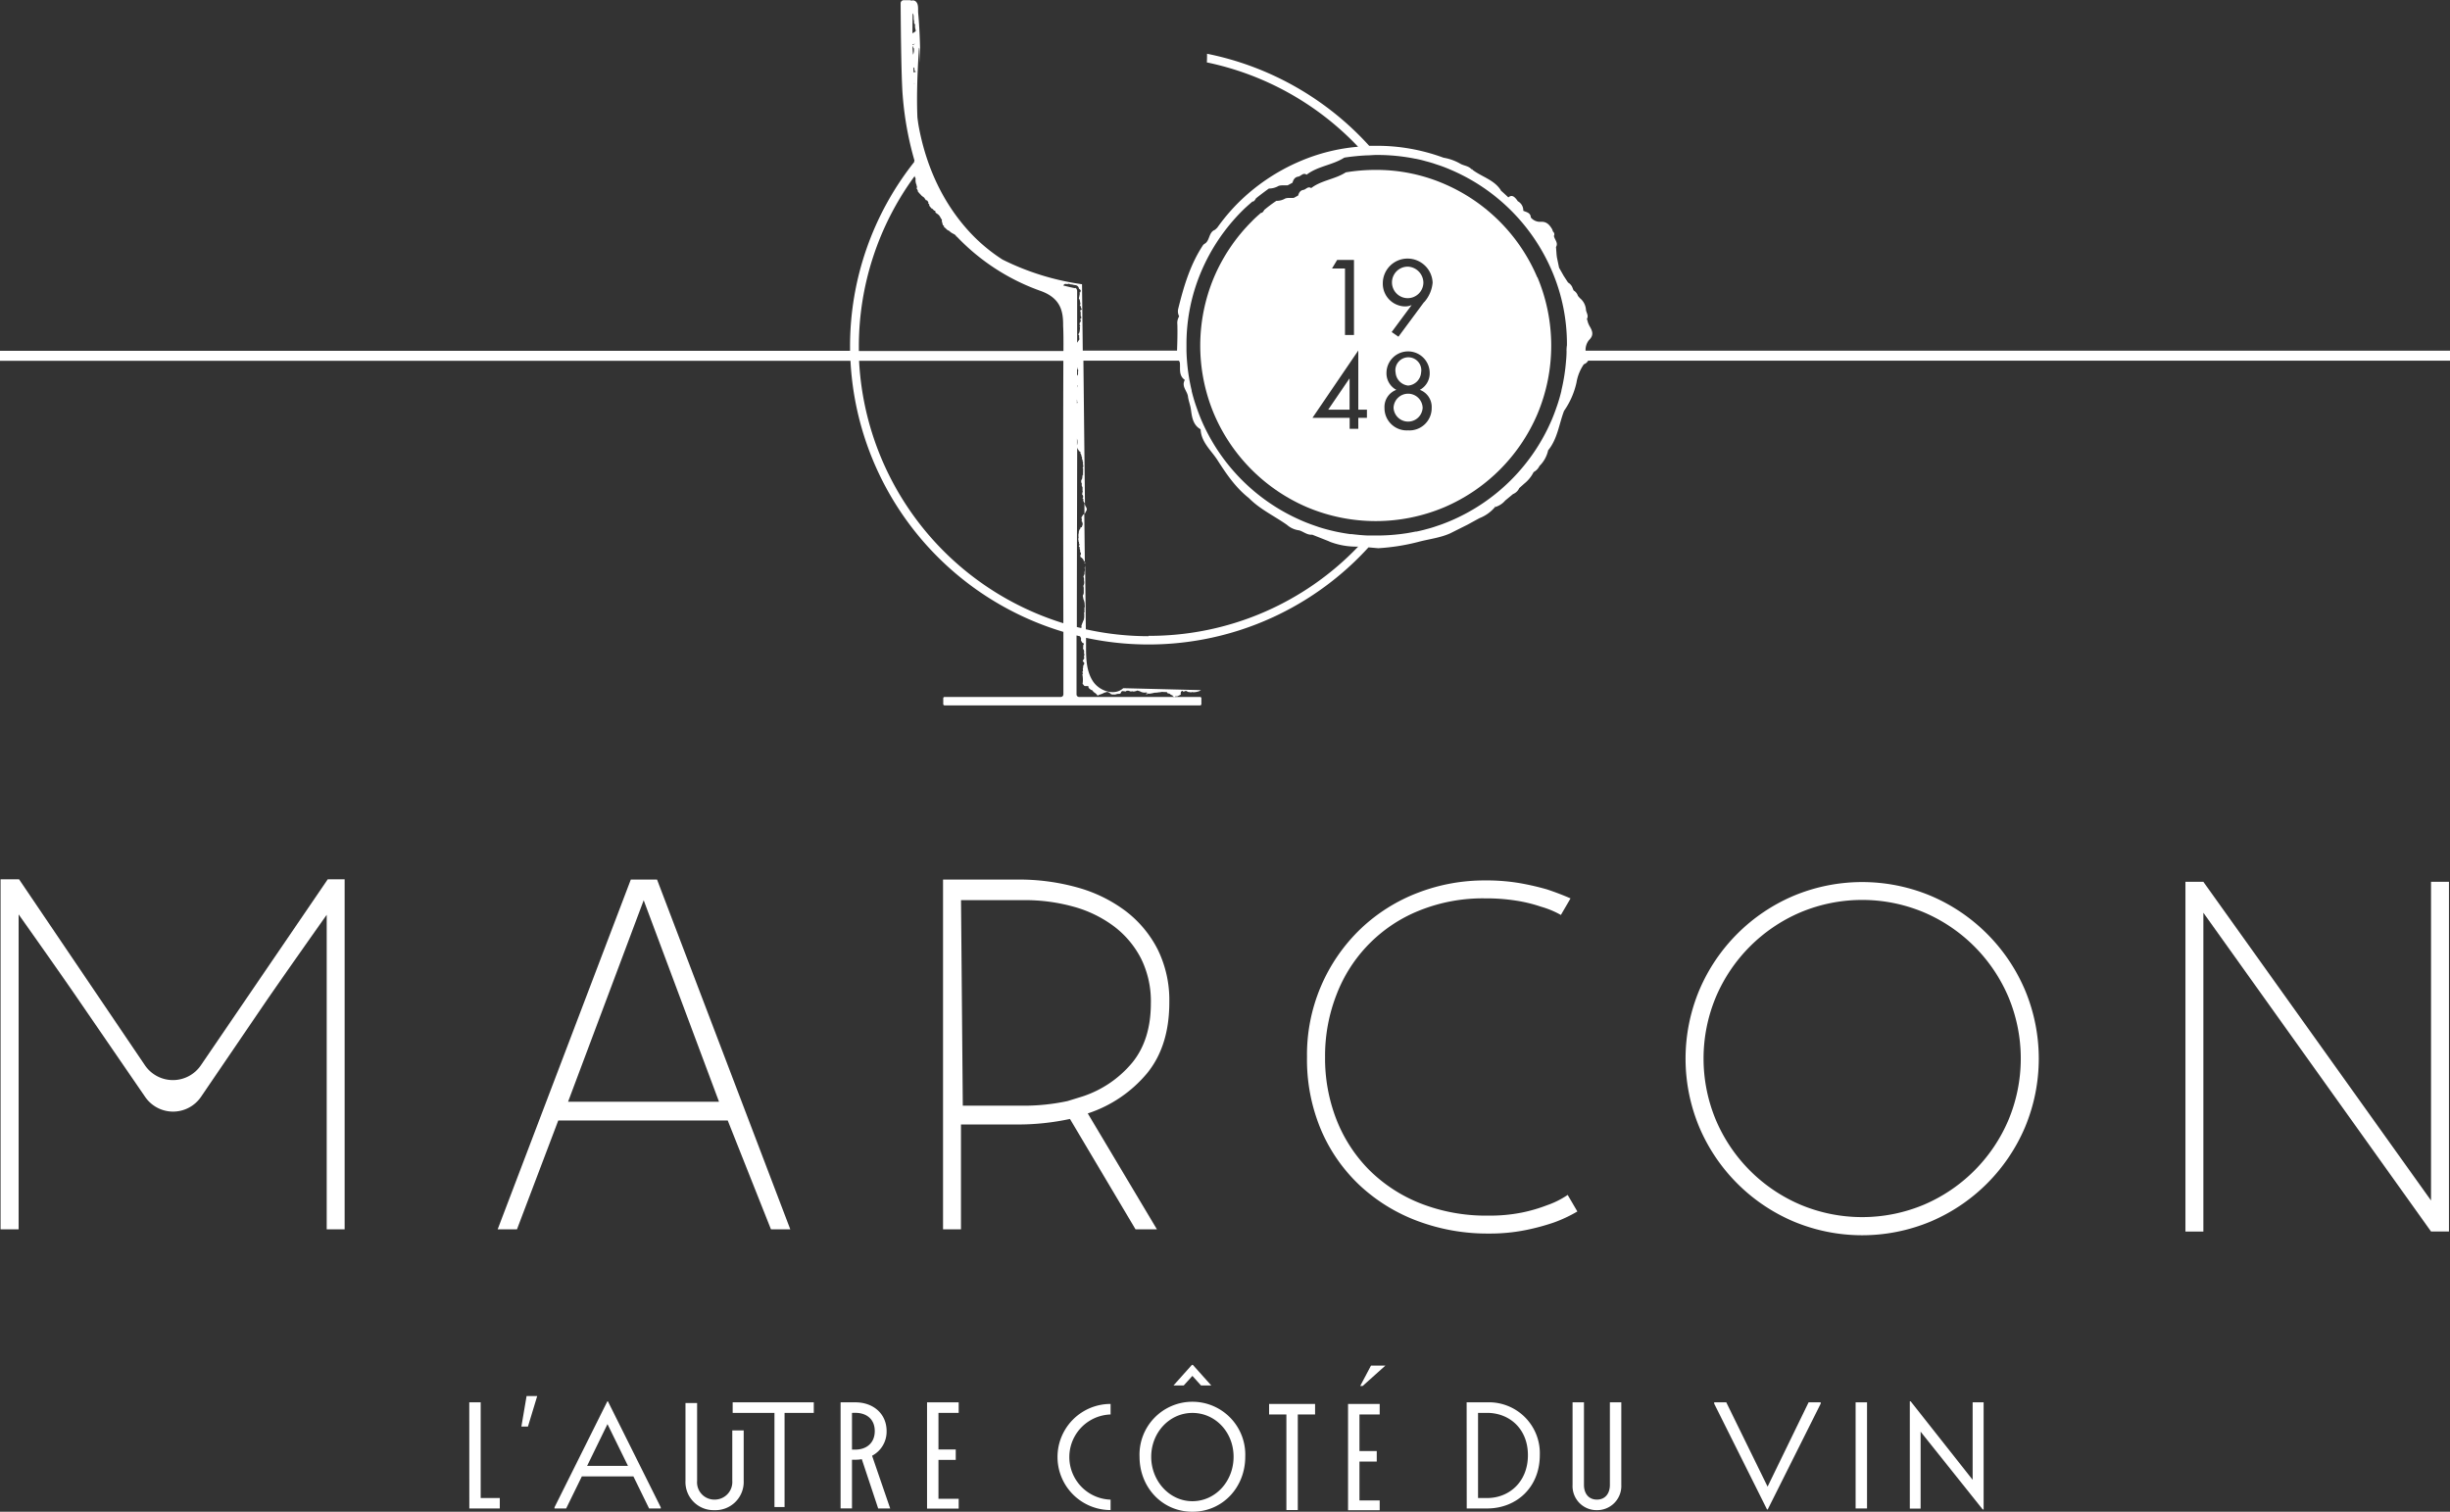 <svg id="Calque_1" data-name="Calque 1" xmlns="http://www.w3.org/2000/svg" viewBox="0 0 566.93 349.85"><rect x="0" y="0" width="566.93" height="349.85" fill="#333333" stroke="none"/><defs><style>.cls-1,.cls-2{fill:#fff;}.cls-2{fill-rule:evenodd;}</style></defs><title>logo_cavemarcon</title><path class="cls-1" d="M584.55,360.78V287l52.68,73.76h4.15V279.84h-4.15v73.75l-52.68-73.75H580.4v80.94Z" transform="translate(-74.69 -75.77)"/><path class="cls-1" d="M150.53,279.26l-29.33,43a7.83,7.83,0,0,1-13,0L79.1,279.26H74.82v81H79V287.38s9.93,14,14.28,20.39l15,21.85a7.83,7.83,0,0,0,12.91,0L136,307.87c4.35-6.35,14.29-20.4,14.29-20.4v72.79h4.15v-81Z" transform="translate(-74.69 -75.77)"/><path class="cls-1" d="M381.31,320.39A38.92,38.92,0,0,1,383.94,306,34,34,0,0,1,403,286.54a39.32,39.32,0,0,1,15.32-2.87,44.5,44.5,0,0,1,7.42.56,33.69,33.69,0,0,1,5.51,1.36,21.11,21.11,0,0,1,4.63,1.92l2.23-3.83q-2.55-1.12-5.43-2.08a61.81,61.81,0,0,0-6.23-1.44,46.16,46.16,0,0,0-8.14-.64,42.76,42.76,0,0,0-15.56,2.87,39.83,39.83,0,0,0-13.09,8.22,40.34,40.34,0,0,0-12.53,29.77,41.9,41.9,0,0,0,3.27,16.92,38.08,38.08,0,0,0,9,12.85,40.12,40.12,0,0,0,13.41,8.22,46,46,0,0,0,16.29,2.87,42.27,42.27,0,0,0,8.62-.8,51.27,51.27,0,0,0,6.54-1.76,32.15,32.15,0,0,0,5.43-2.55l-2.24-3.83a20.17,20.17,0,0,1-4.79,2.39,35.9,35.9,0,0,1-5.75,1.68,37.65,37.65,0,0,1-7.82.72,41.38,41.38,0,0,1-15.8-2.87,35,35,0,0,1-11.89-7.82,34.25,34.25,0,0,1-7.5-11.65A38.92,38.92,0,0,1,381.31,320.39Z" transform="translate(-74.69 -75.77)"/><path class="cls-1" d="M183.28,400.3h2.64v22.15h4.42v2.41h-7.05Z" transform="translate(-74.69 -75.77)"/><path class="cls-1" d="M196.54,398.85H199l-2.14,7.05h-1.52Z" transform="translate(-74.69 -75.77)"/><path class="cls-1" d="M221.26,417.44H209.33l-3.63,7.42H203v-.26l12.23-24.53h.13l12.23,24.53v.26h-2.7Zm-6-12.1L210.55,415H220Z" transform="translate(-74.69 -75.77)"/><path class="cls-1" d="M240,425.25a6.5,6.5,0,0,1-6.69-6.79v-18H236v18a4,4,0,0,0,4.05,4.35,4.07,4.07,0,0,0,4.09-4.35V406.79h2.64v11.67A6.53,6.53,0,0,1,240,425.25Zm16.24-22.51v21.79H253.9V402.74h-9.67V400.3H263v2.44Z" transform="translate(-74.69 -75.77)"/><path class="cls-1" d="M271.84,413.58v11.27H269.2V400.3h3.43c4.09,0,7.22,2.6,7.22,6.66a6.3,6.3,0,0,1-3.36,5.7l4.19,12.2H277.9l-3.79-11.41a7.52,7.52,0,0,1-1.48.13Zm0-10.84v8.5h.79c2.47,0,4.48-1.45,4.48-4.29s-2-4.22-4.48-4.22Z" transform="translate(-74.69 -75.77)"/><path class="cls-1" d="M289.21,400.3h7.32v2.44h-4.68v8.47h4v2.41h-4v9h4.68v2.27h-7.32Z" transform="translate(-74.69 -75.77)"/><path class="cls-1" d="M414.07,400.3h4.71A11.78,11.78,0,0,1,431,412.53c0,7.42-5.37,12.33-12.2,12.33h-4.71Zm2.64,2.44v19.71h2.08c5.17,0,9.46-3.79,9.46-9.92s-4.29-9.79-9.46-9.79Z" transform="translate(-74.69 -75.77)"/><path class="cls-1" d="M444.22,425.25a5.56,5.56,0,0,1-5.64-5.83V400.3h2.64v19.12c0,1.88,1,3.39,3,3.39s3-1.52,3-3.39V400.3h2.64v19.12A5.59,5.59,0,0,1,444.22,425.25Z" transform="translate(-74.69 -75.77)"/><path class="cls-1" d="M483.58,425.09,471.35,400.6v-.3h2.8l9.56,19.51,9.49-19.51H496v.3l-12.26,24.49Z" transform="translate(-74.69 -75.77)"/><path class="cls-1" d="M504.08,400.3h2.64v24.56h-2.64Z" transform="translate(-74.69 -75.77)"/><path class="cls-1" d="M533.49,425.09l-14.37-18v17.8h-2.5V400.07h.2l14.34,18.16V400.3h2.54v24.79Z" transform="translate(-74.69 -75.77)"/><path class="cls-1" d="M331.68,425.23a12.28,12.28,0,0,1,0-24.56v2.44a9.86,9.86,0,0,0,0,19.71Z" transform="translate(-74.69 -75.77)"/><path class="cls-1" d="M350.61,425.62c-7,0-12.23-5.67-12.23-12.72a12.24,12.24,0,1,1,24.46,0C362.84,420,357.57,425.62,350.61,425.62Zm0-2.44c5.31,0,9.53-4.58,9.53-10.28s-4.22-10.15-9.53-10.15-9.53,4.55-9.53,10.15S345.3,423.18,350.61,423.18Zm0-29-2,2.21h-2.37l4.25-4.75h.23l4.25,4.75h-2.37Z" transform="translate(-74.69 -75.77)"/><path class="cls-1" d="M375,403.11v22.12h-2.64V403.11h-4v-2.44H379v2.44Z" transform="translate(-74.69 -75.77)"/><path class="cls-1" d="M386.63,400.67h7.32v2.44h-4.68v8.47h4V414h-4v9h4.68v2.27h-7.32Zm5.31-8.87h3.33L390,396.52h-.56Z" transform="translate(-74.69 -75.77)"/><polygon class="cls-1" points="252.04 127.53 252.04 127.53 252.04 127.53 252.04 127.53"/><path class="cls-1" d="M325.8,194.54c.07-.38.48-.65.35-1.1s-.41-.58-.39-.93a2.16,2.16,0,0,0-.13-.2q0,1.18,0,2.36Z" transform="translate(-74.69 -75.77)"/><polygon class="cls-1" points="251.09 129.96 251.09 129.97 251.09 129.96 251.09 129.96"/><path class="cls-1" d="M324.91,195.56c.12.17.09.42.13.68l-.12.16.21.14.11.54-.24.74-.24-.07a1,1,0,0,1-.36.69c0,.06.07.13,0,.16-.14.25,0,.57-.19.82,0,0,.08.12.07.15-.1.2,0,.41,0,.62a.9.9,0,0,0,0,.7s0,.06-.05.11a.61.61,0,0,1,.11.64l.22.16-.21.27v.21l.23.17-.09.3.17.33c-.1.13,0,.3,0,.46l.15.2v.34h0l-.16.23.12.44.21.08.43.45,0,.23.31.22q-.06-5.53-.12-11.07l-.3.26Z" transform="translate(-74.69 -75.77)"/><path class="cls-2" d="M441.59,156.92a3.69,3.69,0,0,1,.79-2.45c1.25-1.18.75-2.21.07-3.34l-.26-.57-.29-1c.42-.7-.06-1.31-.21-2a3.83,3.83,0,0,0-1.43-2.81l-.44-.51a2.24,2.24,0,0,0-1-1.26l-.23-.56a2.37,2.37,0,0,0-1.06-1.27l-1-1.54-1.07-1.89-.5-2.39-.07-.55-.14-1.84c.59-1-.35-1.71-.48-2.58a.79.79,0,0,0-.22-1l-.18-.52c-.6-1-1.26-1.84-2.68-1.74a2.75,2.75,0,0,1-2.27-1c-.05-1.1-1-1.23-1.74-1.55a2.41,2.41,0,0,0-1.27-2.21c-1-1.52-1.6-1.35-2.19-.89-.57-.53-1.13-1.07-1.73-1.57l0-.08c-1.56-2.43-4.39-3.09-6.53-4.71l-.09-.15-.17,0c-.66-.74-1.65-.81-2.47-1.21a11.55,11.55,0,0,0-4-1.46,44.37,44.37,0,0,0-15.64-2.76c-.53,0-1,0-1.57,0A69,69,0,0,0,354,88.21c0,.67,0,1.35-.05,2a67,67,0,0,1,35,19.52,43.34,43.34,0,0,0-13.42,3.35,45.77,45.77,0,0,0-14.41,9.72,45.3,45.3,0,0,0-4.77,5.68c-.17.15-.33.32-.51.47-1.44.55-1.17,2.31-2.23,3.13a1.93,1.93,0,0,0-.51.38c-3,4.52-4.5,9.62-5.78,14.81a2.42,2.42,0,0,0,.23,1.7,2.92,2.92,0,0,0-.42,1.85c.06,2,0,4.06-.07,6.09H325.24q-.08-7.68-.17-15.36a59.74,59.74,0,0,1-18.4-5.71,39.11,39.11,0,0,1-7.58-6.34c-5.79-6.26-10-14.53-11.85-24.7-.1-.61-.18-1.23-.26-1.85-.21-5,0-10,.28-14.92.22-4.56.39,5.51.36,1,0-2.28-.08-4.56-.21-6.83q-.1-1.71-.25-3.41c-.07-.73.12-1.89-.41-2.52a1,1,0,0,0-1.16-.34.67.67,0,0,0-.35-.11h-1.45a.7.7,0,0,0-.69.67h0c0,1.47.1,17.09.48,21.44a74.89,74.89,0,0,0,2.72,15,.67.67,0,0,0-.07.34,68.67,68.67,0,0,0-14.84,42.69c0,.35,0,.69,0,1H74.69v2.31h196.8A69.16,69.16,0,0,0,320.76,222c0,7.4,0,12.73,0,14.46h0a.6.6,0,0,1-.6.6H293.26a.3.3,0,0,0-.3.3v1.35a.3.3,0,0,0,.3.3h59.13a.3.3,0,0,0,.3-.3v-1.35a.3.3,0,0,0-.3-.3h-28a.59.59,0,0,1-.59-.56c0-1.62,0-6.68,0-13.67l.81.19v0l.23.43,0,.61a2.4,2.4,0,0,1,.16.2,1.93,1.93,0,0,1,.11.22l.39.22c0,.22-.1.34-.19.48.1.24,0,.46,0,.73l.19.29.06.32c0,.2-.07.37,0,.48a.77.77,0,0,1-.05.66l.09.46-.2.31-.18.29.38.48-.08.4-.14.1c-.08.28,0,.57-.13.79l.05.48-.16.38.17.24-.16.24a6.47,6.47,0,0,1,.05,2.21c.23.15.27.47.57.5l.67,0c.18.07.11.24.13.34l.23.29c.15.06.3.27.56.31a.24.24,0,0,1,.14.12,2.13,2.13,0,0,0,.69.61,3.08,3.08,0,0,1,.49.55c.11-.06.23-.13.36-.19s.25-.08.37-.13a4,4,0,0,0,.5-.2,2.78,2.78,0,0,1,.73-.28l.23-.07a1.33,1.33,0,0,1,.89.53c.16,0,.33.12.46.08s.48.06.73-.06a2,2,0,0,1,.68-.1.46.46,0,0,0,.49-.46l.27-.19.79.1.23-.18h.42l.58.21a.53.53,0,0,1,.55,0l.59-.11.25-.13a2.16,2.16,0,0,1,.83.26,2,2,0,0,0,.9.21A1.76,1.76,0,0,0,340,236l.23.18c-.13.07-.33,0-.36.23l.29,0,.2-.15c.18,0,.35.11.52,0,.44,0,.84-.21,1.28-.19a5,5,0,0,0,.64-.08,2.91,2.91,0,0,0,.61-.08,1.65,1.65,0,0,1,.5,0,2,2,0,0,0,.34,0l.5.05.09.23.51.12c.17.13.27.3.49.33s.18.18.29.29l.37.13.19-.15h.43l.83-.4c-.12-.22,0-.42,0-.62l.27-.26a.58.58,0,0,1,.31.23,2.32,2.32,0,0,0,.41-.17h.35l.23.19.54.08c.12,0,.27.09.34,0s.24,0,.34,0,.16,0,.24,0a3.8,3.8,0,0,0,1.19-.24l.44-.24-18-.45c-2,1.84-5.5.69-7-1.58S326,228.32,326,225.6l0-2.22a68.86,68.86,0,0,0,65.36-20.94l2.25.2a48.46,48.46,0,0,0,9.23-1.45c2.48-.67,5.07-.93,7.44-2l4-2,2.76-1.51a8.8,8.8,0,0,0,3.59-2.57l-.08-.19h.08v.2a4.79,4.79,0,0,0,2.37-1.52l1.8-1.49a2.73,2.73,0,0,0,1.45-1.39l1.19-1.06a7.94,7.94,0,0,0,2.13-2.64,3.14,3.14,0,0,0,1.36-1.42,7.21,7.21,0,0,0,2-3.62c2.18-2.65,2.51-6.05,3.68-9.12a18.37,18.37,0,0,0,2.88-6.56,10.47,10.47,0,0,1,1.7-4.23,1.81,1.81,0,0,0,1-.84H641.62v-2.31ZM285.88,78.83,286,79c.24.57,0,1.11.25,1.7-.09.15,0,.33,0,.53l.23.25c-.16.22,0,.48-.05.68l.16.64c.11.26-.49.49-.76.7C285.83,81.63,285.86,80,285.88,78.83Zm0,7.17a1.34,1.34,0,0,0,.5-.11c0,.09-.29.19-.5.29C285.84,86.11,285.84,86.06,285.84,86Zm0,.44.08.1,0,.12.19.29a2.77,2.77,0,0,1-.18,1.49Q285.87,87.41,285.85,86.44Zm.06,2.43v-.12l0,.07Zm.06,1.82c0-.07,0-.14,0-.21l0,.06A1,1,0,0,0,286,90.68Zm.24,4.52V95l.09.07S286.24,95.17,286.21,95.2Zm-.16-2.67c0-.41,0-.81-.05-1.21l.24.2.05.64.32.16C286.64,92.39,286.33,92.46,286.05,92.53ZM320.75,220a67.17,67.17,0,0,1-47.27-60.74h47.27C320.68,178.57,320.72,203.57,320.75,220Zm0-63H273.43c0-.35,0-.69,0-1a66.64,66.64,0,0,1,12.94-39.52c0,.07,0,.14,0,.21l.18.35a.33.33,0,0,1,0,.17,2.87,2.87,0,0,0,.25,1.42.37.37,0,0,1,0,.14s0,0,0,.07l.11.22-.12.3.31.53L287,120c.2.12.27.37.45.52s.32.36.49.52.38.29.59.45l.44.63h.24l.29.44v.32l.22.17,0,.32.5.62c.27.05.4.29.61.5l.28.07.05.38a2.62,2.62,0,0,0,.37.29,1.88,1.88,0,0,1,.75.83,6.82,6.82,0,0,0,.39.61l-.06.2.26,1,.25.16,0,.26a3.43,3.43,0,0,1,.53.46,1.44,1.44,0,0,0,.61.41,1.14,1.14,0,0,1,.34.3,5.5,5.5,0,0,0,.8.47,1.27,1.27,0,0,1,.61.59s.05,0,.08,0a49.73,49.73,0,0,0,19.52,12.62c4.65,1.72,5.11,4.85,5.09,8C320.79,153,320.78,154.9,320.77,156.92Zm2.72-14.53c-.95-.18-1.86-.41-2.77-.64l.33-.33c.17,0,.34-.06.52,0a.26.26,0,0,0,.21,0,.49.49,0,0,1,.45,0,1.24,1.24,0,0,0,.48.1,1.89,1.89,0,0,1,.44.1l.5.07a.93.93,0,0,1,.73.81l.41.34-.07.47-.26.14.13.17-.23,1.17c.32.3.22.78.39,1.2l-.19.35.2.12,0,.16.1.19,0,.24.23.08a1,1,0,0,1-.46.43l.15.36c0,.29,0,.57,0,.86.22.43.22.46-.14.81l.16.2v.26l-.23.35a.88.88,0,0,0,.12.76l-.2.24.15.1c-.1.52,0,1.1-.43,1.56l.22.24a4.46,4.46,0,0,0,0,.47,4,4,0,0,0,.06.44L324,155l-.06.1c0-4.78,0-8.9,0-12C323.93,142.81,323.75,142.44,323.49,142.39Zm.51,26.53-.1.12c0-.35,0-.7,0-1a.71.71,0,0,0,0,.13.42.42,0,0,1,0,.41C323.93,168.62,324,168.75,324,168.91Zm0,9.39a.91.91,0,0,1-.08.38v-1.51l.09.43A5.11,5.11,0,0,1,324,178.31Zm-.06-12.94c0-.17,0-.33,0-.5l.09.06A.59.59,0,0,1,323.9,165.37Zm0-2.67c0-.69,0-1.36,0-2l.09.23,0,.17.18.23c0,.14,0,.3-.06.45s.12.26,0,.4A.4.4,0,0,1,323.91,162.7Zm16.52,60.22a67,67,0,0,1-14.49-1.6q-.08-7.79-.17-15.59l-.16.23.16.21a2.66,2.66,0,0,1-.11,1c.2.44-.11.89,0,1.31l-.28.65a2.21,2.21,0,0,1,.13.4,2.47,2.47,0,0,1,0,.47,1.72,1.72,0,0,1-.15,1.29,2.46,2.46,0,0,1,.1.45c0,.3,0,.61,0,.91,0,0,0,0,0,.07a1.23,1.23,0,0,1-.23.8l.17.89a2.8,2.8,0,0,1,.27,1.23c0,.23.11.5-.06.67a2.93,2.93,0,0,1,0,.62c0,.2.1.44-.1.58a1.26,1.26,0,0,1,.06.2c0,.21,0,.42,0,.63a2.51,2.51,0,0,1-.07.61.55.55,0,0,1-.08.28,1.74,1.74,0,0,0-.18.43,5.33,5.33,0,0,0-.24.6c0,.14-.17.28-.06.45s0,.11,0,.16l-.08.16-1-.23c0-11.3.05-26.9.08-41.58a1.31,1.31,0,0,0,.2.48c.05.08.21.15.13.3l.41.27c.06.07,0,.2,0,.33a1.14,1.14,0,0,1,.26.77l.12.08c0,.15,0,.3,0,.43s.27.35.11.57c.17.24.17.24.08.53a1.91,1.91,0,0,1,.07.86s-.05,0-.1.07.19.26.09.44a.64.64,0,0,0,0,.29,2.59,2.59,0,0,0,0,.4c0,.12-.11.21,0,.35s-.08.18-.13.28l-.08.75-.23.47v.48l.13.09,0,.66.18.34,0,.84.06,0-.17.8a.73.73,0,0,1,.24.69l-.14.22.22.17c-.15.44.12.73.35,1.06l-.36-33.08h22.12a2,2,0,0,0,.19.38c.18,1.42-.36,3,1.16,4.08-.88,1.53.65,2.6.74,3.95.16,1,.53,1.89.67,2.9.23,1.62.43,3.57,2.24,4.56.13,3,2.43,4.85,3.91,7.15,2.07,3.23,4.2,6.36,7.25,8.76,2.56,2.61,5.88,4.14,8.82,6.21a5.26,5.26,0,0,0,2.86,1.28c1,.31,1.84,1.11,3,1l3.74,1.48.41.19a17.32,17.32,0,0,0,6.47,1.09A66.84,66.84,0,0,1,340.43,222.92Zm96.75-66h0q0,1.16-.12,2.31h0A43.27,43.27,0,0,1,436,166.1l0,.12q-.38,1.56-.88,3.08l-.18.52c-.34,1-.71,2-1.13,3a44.4,44.4,0,0,1-23.5,23.5q-1,.42-2,.79c-.37.14-.74.25-1.1.38l-.9.3c-.51.16-1,.3-1.55.44l-.47.13c-.61.16-1.22.3-1.84.43l-.2,0c-.68.14-1.36.26-2,.37h0a45.37,45.37,0,0,1-7,.54c-.67,0-1.34,0-2,0h0c-1.27-.05-2.51-.17-3.74-.32l-.34,0q-1.76-.24-3.48-.61l-.47-.11c-1.13-.26-2.24-.56-3.34-.91l-.4-.14c-1.13-.38-2.25-.79-3.35-1.26a44.4,44.4,0,0,1-23.5-23.5c-.42-1-.78-2-1.13-3l-.18-.52q-.5-1.52-.88-3.07l0-.13a43.26,43.26,0,0,1-1.08-6.86h0q-.09-1.14-.12-2.31h0c0-.43,0-.85,0-1.28a42.85,42.85,0,0,1,3.44-17.13,44.5,44.5,0,0,1,9.47-14c.75-.75,1.54-1.43,2.33-2.12a3.14,3.14,0,0,0,.33-.08,2.24,2.24,0,0,0,.51-.68c1-.8,2-1.55,3-2.27a4.36,4.36,0,0,0,2-.48c.59-.39,1.56-.2,2.35-.27l1.1-.59c.21-.71.53-1.31,1.37-1.42.64-.14,1.11-1,1.9-.44,2.59-2,6-2.2,8.72-3.95.92-.15,1.86-.26,2.81-.35.76-.08,1.52-.13,2.29-.17h0c.79,0,1.58-.1,2.39-.1h.17a44.7,44.7,0,0,1,8.75.87l.07,0c.68.14,1.36.29,2,.47l.36.1c.57.15,1.14.31,1.7.48l.88.3c.39.13.78.25,1.16.39q1,.37,2,.8a44.4,44.4,0,0,1,23.5,23.5,42.91,42.91,0,0,1,3.44,17.13C437.21,156.07,437.19,156.5,437.18,156.92Z" transform="translate(-74.69 -75.77)"/><path class="cls-1" d="M226.73,279.32h-6.07l-30.81,80.94h4.47l9.55-25.18h39.22l10,25.18h4.47Zm-20.59,51.42,17.5-46.63,17.43,46.63Z" transform="translate(-74.69 -75.77)"/><path class="cls-1" d="M340.16,324.1q5.11-6.3,5.11-16.36a26.54,26.54,0,0,0-2.71-12.29,26,26,0,0,0-7.42-8.86,33.29,33.29,0,0,0-11.1-5.43,50.15,50.15,0,0,0-13.89-1.84H292.91v80.94h4.15V336h13.09a57.14,57.14,0,0,0,12.13-1.28l15.17,25.54h4.95l-16-26.82A30,30,0,0,0,340.16,324.1Zm-18.44,6.48a48,48,0,0,1-10.18,1.07H297.48l-.41-47.57h14.47a42.09,42.09,0,0,1,11.66,1.54,27.93,27.93,0,0,1,9.31,4.56,21.86,21.86,0,0,1,6.23,7.44A22.27,22.27,0,0,1,341,307.94q0,8.44-4.29,13.73a25.17,25.17,0,0,1-11.52,7.84Z" transform="translate(-74.69 -75.77)"/><path class="cls-1" d="M543.27,304.88a41.17,41.17,0,0,0-21.79-21.79,41.12,41.12,0,0,0-31.77,0,41.17,41.17,0,0,0-21.79,21.79,41.11,41.11,0,0,0,0,31.77,41.17,41.17,0,0,0,21.79,21.79,41.11,41.11,0,0,0,31.77,0,41.17,41.17,0,0,0,21.79-21.79,41.11,41.11,0,0,0,0-31.77ZM539.43,335a37,37,0,0,1-19.57,19.57,36.93,36.93,0,0,1-28.53,0A37,37,0,0,1,471.76,335a36.92,36.92,0,0,1,0-28.53,37,37,0,0,1,19.57-19.57,36.93,36.93,0,0,1,28.53,0,37,37,0,0,1,19.57,19.57,36.92,36.92,0,0,1,0,28.53Z" transform="translate(-74.69 -75.77)"/><polygon class="cls-2" points="307.35 94.8 312.29 94.8 312.29 87.63 312.24 87.63 307.35 94.8"/><path class="cls-2" d="M400.53,165a3.27,3.27,0,0,0,3-3,3,3,0,1,0-5.9,0A3.27,3.27,0,0,0,400.53,165Z" transform="translate(-74.69 -75.77)"/><path class="cls-2" d="M400.53,166.88a3.37,3.37,0,0,0-3.37,3.27,3.37,3.37,0,0,0,6.73,0A3.37,3.37,0,0,0,400.53,166.88Z" transform="translate(-74.69 -75.77)"/><path class="cls-2" d="M430.4,139.92a40.92,40.92,0,0,0-21.65-21.65A39.56,39.56,0,0,0,393,115.09a41.62,41.62,0,0,0-6.9.57c-2.48,1.61-5.65,1.82-8,3.64-.73-.49-1.17.27-1.76.41-.77.1-1.07.65-1.26,1.31l-1,.54c-.73.07-1.62-.11-2.17.25a4,4,0,0,1-1.87.44c-1,.66-1.9,1.35-2.8,2.09a2.07,2.07,0,0,1-.47.63,2.91,2.91,0,0,1-.3.07c-.73.63-1.46,1.27-2.15,2a41,41,0,0,0-8.72,12.93,40.84,40.84,0,0,0,0,31.57,40.91,40.91,0,0,0,21.65,21.65,40.86,40.86,0,0,0,31.57,0,40.92,40.92,0,0,0,21.65-21.65,40.85,40.85,0,0,0,0-31.57Zm-46.29-4H388v17.38h-2.08V137.9h-3ZM391,172.46h-2V175H387v-2.54H378.4L389,156.88v13.69h2Zm9.5,2.91a5.15,5.15,0,0,1-5.44-5.21,4.21,4.21,0,0,1,2.74-4.17,4.34,4.34,0,0,1-2.28-3.9,5,5,0,0,1,10,0,4.34,4.34,0,0,1-2.28,3.9,4.21,4.21,0,0,1,2.74,4.17A5.15,5.15,0,0,1,400.53,175.37Zm3.71-29.68-5.92,8-1.57-1.08,4.63-6.25,0,0a3.71,3.71,0,0,1-1.68.32,5.26,5.26,0,0,1-5-5.35,5.72,5.72,0,0,1,5.74-5.72,5.81,5.81,0,0,1,5.79,5.56A7.81,7.81,0,0,1,404.25,145.69Z" transform="translate(-74.69 -75.77)"/><path class="cls-2" d="M400.51,137.48a3.64,3.64,0,1,0-.14,7.29,3.63,3.63,0,0,0,3.69-3.64A3.76,3.76,0,0,0,400.51,137.48Z" transform="translate(-74.69 -75.77)"/></svg>